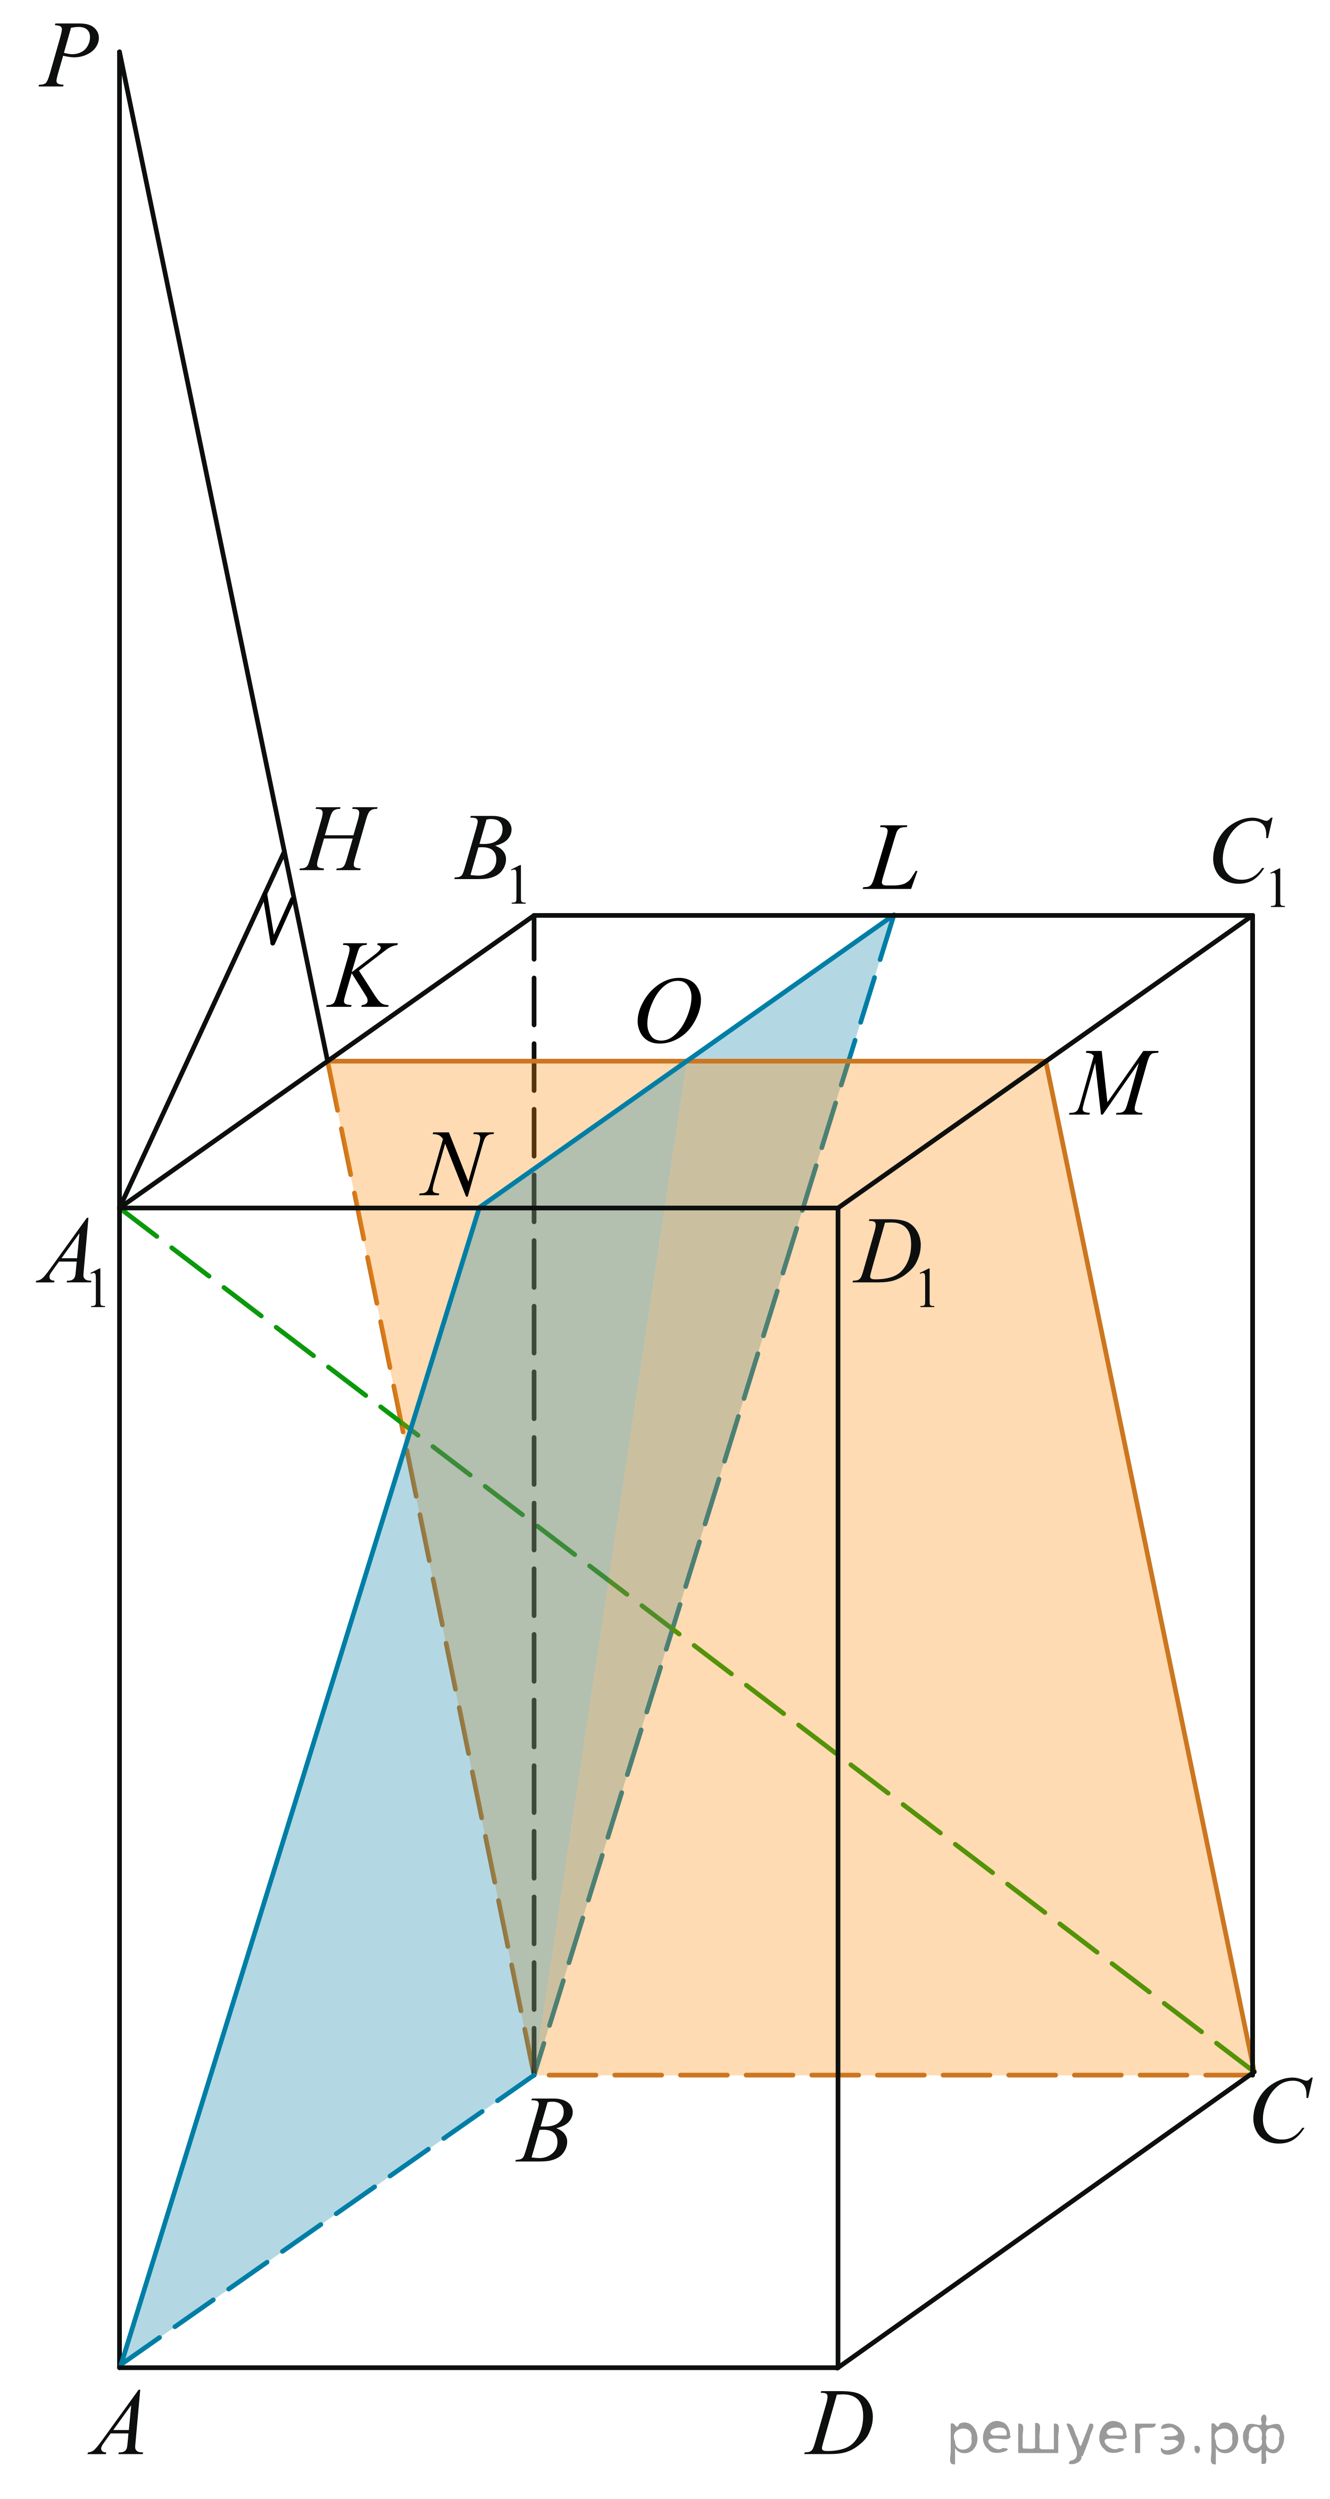 <?xml version="1.0" encoding="utf-8"?>
<!-- Generator: Adobe Illustrator 16.0.0, SVG Export Plug-In . SVG Version: 6.00 Build 0)  -->
<!DOCTYPE svg PUBLIC "-//W3C//DTD SVG 1.1//EN" "http://www.w3.org/Graphics/SVG/1.1/DTD/svg11.dtd">
<svg version="1.1" id="Слой_1" xmlns="http://www.w3.org/2000/svg" xmlns:xlink="http://www.w3.org/1999/xlink" x="0px" y="0px"
	 width="212.678px" height="399.785px" viewBox="5.678 0 212.678 399.785" enable-background="new 5.678 0 212.678 399.785"
	 xml:space="preserve">
<line fill="none" stroke="#CC761F" stroke-width="0.75" stroke-linecap="round" stroke-linejoin="round" stroke-miterlimit="8" stroke-dasharray="7.5,3" x1="91.082" y1="331.945" x2="58.064" y2="169.745"/>
<line fill="none" stroke="#007EA5" stroke-width="0.75" stroke-linecap="round" stroke-linejoin="round" stroke-miterlimit="8" stroke-dasharray="7.5,3" x1="148.634" y1="146.345" x2="91.082" y2="331.945"/>
<line fill="none" stroke="#0A990A" stroke-width="0.75" stroke-linecap="round" stroke-linejoin="round" stroke-miterlimit="8" stroke-dasharray="7.5,3" x1="24.786" y1="193.236" x2="206.241" y2="331.425"/>
<line fill="none" stroke="#0D0F0F" stroke-width="0.75" stroke-linecap="round" stroke-linejoin="round" stroke-miterlimit="8" stroke-dasharray="7.5,3" x1="91.082" y1="331.945" x2="91.082" y2="146.436"/>
<polygon opacity="0.3" fill="#027EA6" enable-background="new    " points="91.054,331.99 115.487,169.77 148.606,146.391 "/>
<polygon opacity="0.3" fill="#FF8800" enable-background="new    " points="115.487,169.77 91.054,331.99 58.036,169.791 "/>
<polygon opacity="0.3" fill="#FF8800" enable-background="new    " points="205.953,331.99 91.054,331.99 115.487,169.77 
	172.879,169.791 "/>
<polygon opacity="0.3" fill="#027EA6" enable-background="new    " points="91.054,331.99 25.017,378.271 82.308,193.19 
	115.487,169.77 "/>
<g>
	<g>
		<g>
			<g>
				<g>
					<g>
						<defs>
							<rect id="SVGID_1_" x="16.737" y="378.744" width="14.966" height="16.594"/>
						</defs>
						<clipPath id="SVGID_2_">
							<use xlink:href="#SVGID_1_"  overflow="visible"/>
						</clipPath>
						<g clip-path="url(#SVGID_2_)">
							<path fill="#0D0F0F" d="M28.107,382.271l-0.753,8.377c-0.039,0.393-0.06,0.65-0.06,0.771c0,0.197,0.036,0.354,0.109,0.455
								c0.093,0.145,0.218,0.25,0.376,0.316c0.158,0.07,0.426,0.105,0.801,0.105l-0.081,0.273h-3.901l0.081-0.273h0.168
								c0.315,0,0.574-0.068,0.774-0.209c0.143-0.094,0.25-0.248,0.329-0.469c0.053-0.15,0.104-0.514,0.152-1.082l0.117-1.277
								h-2.835l-1.009,1.391c-0.229,0.313-0.373,0.535-0.432,0.674c-0.059,0.135-0.088,0.264-0.088,0.381
								c0,0.16,0.064,0.297,0.189,0.408c0.127,0.113,0.337,0.176,0.63,0.188l-0.08,0.273h-2.929l0.079-0.273
								c0.36-0.018,0.68-0.139,0.954-0.367s0.686-0.723,1.23-1.477l5.917-8.184L28.107,382.271L28.107,382.271z M26.658,384.746
								l-2.87,3.975h2.491L26.658,384.746z"/>
						</g>
					</g>
				</g>
			</g>
		</g>
	</g>
</g>
<g>
	<g>
		<g>
			<g>
				<g>
					<g>
						<defs>
							<rect id="SVGID_3_" x="85.501" y="331.941" width="14.964" height="16.596"/>
						</defs>
						<clipPath id="SVGID_4_">
							<use xlink:href="#SVGID_3_"  overflow="visible"/>
						</clipPath>
						<g clip-path="url(#SVGID_4_)">
							<path fill="#0D0F0F" d="M90.642,335.966l0.102-0.275h3.537c0.594,0,1.124,0.096,1.589,0.283
								c0.466,0.188,0.814,0.449,1.046,0.787c0.23,0.338,0.348,0.691,0.348,1.066c0,0.58-0.206,1.104-0.618,1.57
								c-0.411,0.469-1.081,0.814-2.013,1.037c0.601,0.229,1.039,0.529,1.321,0.906c0.283,0.375,0.425,0.789,0.425,1.238
								c0,0.5-0.127,0.979-0.381,1.436c-0.254,0.455-0.578,0.811-0.976,1.063c-0.397,0.254-0.876,0.438-1.438,0.559
								c-0.397,0.084-1.022,0.127-1.87,0.127h-3.631l0.097-0.273c0.38-0.012,0.638-0.049,0.772-0.113
								c0.195-0.082,0.334-0.193,0.416-0.334c0.117-0.188,0.272-0.615,0.468-1.291l1.775-6.1c0.15-0.514,0.227-0.875,0.227-1.084
								c0-0.184-0.065-0.326-0.2-0.434c-0.135-0.105-0.39-0.16-0.764-0.16C90.793,335.974,90.714,335.972,90.642,335.966z
								 M90.685,345.111c0.526,0.07,0.938,0.104,1.234,0.104c0.762,0,1.435-0.232,2.021-0.697c0.587-0.467,0.881-1.1,0.881-1.896
								c0-0.607-0.182-1.082-0.545-1.426c-0.362-0.342-0.949-0.514-1.758-0.514c-0.154,0-0.347,0.008-0.569,0.021L90.685,345.111z
								 M92.125,340.15c0.316,0.01,0.546,0.016,0.688,0.016c1.013,0,1.767-0.225,2.262-0.672c0.494-0.447,0.742-1.01,0.742-1.684
								c0-0.51-0.151-0.908-0.454-1.191c-0.303-0.285-0.785-0.428-1.447-0.428c-0.174,0-0.399,0.029-0.673,0.09L92.125,340.15z"/>
						</g>
					</g>
				</g>
			</g>
		</g>
	</g>
</g>
<g>
	<g>
		<g>
			<g>
				<g>
					<g>
						<defs>
							<rect id="SVGID_5_" x="203.043" y="328.808" width="16.313" height="18.016"/>
						</defs>
						<clipPath id="SVGID_6_">
							<use xlink:href="#SVGID_5_"  overflow="visible"/>
						</clipPath>
						<g clip-path="url(#SVGID_6_)">
							<path fill="#0D0F0F" d="M215.602,332.335l-0.737,3.27h-0.263l-0.028-0.818c-0.021-0.297-0.082-0.563-0.168-0.795
								c-0.088-0.23-0.22-0.436-0.396-0.605c-0.178-0.172-0.396-0.307-0.663-0.402c-0.268-0.094-0.563-0.145-0.892-0.145
								c-0.871,0-1.633,0.242-2.285,0.729c-0.832,0.621-1.482,1.496-1.957,2.629c-0.389,0.934-0.584,1.877-0.584,2.836
								c0,0.979,0.279,1.758,0.842,2.342c0.559,0.58,1.285,0.873,2.182,0.873c0.679,0,1.279-0.15,1.81-0.461
								c0.525-0.309,1.02-0.781,1.472-1.422h0.343c-0.534,0.869-1.129,1.508-1.78,1.918c-0.653,0.408-1.434,0.613-2.345,0.613
								c-0.808,0-1.522-0.174-2.146-0.52s-1.098-0.83-1.424-1.455s-0.487-1.299-0.487-2.02c0-1.102,0.288-2.172,0.868-3.215
								c0.578-1.043,1.373-1.859,2.384-2.457c1.01-0.596,2.026-0.895,3.056-0.895c0.48,0,1.021,0.117,1.621,0.352
								c0.263,0.1,0.452,0.146,0.566,0.146c0.117,0,0.221-0.021,0.31-0.072c0.089-0.053,0.231-0.191,0.438-0.426H215.602
								L215.602,332.335L215.602,332.335z"/>
						</g>
					</g>
				</g>
			</g>
		</g>
	</g>
</g>
<g>
	<g>
		<g>
			<g>
				<g>
					<g>
						<defs>
							<rect id="SVGID_7_" x="131.793" y="378.742" width="16.312" height="16.596"/>
						</defs>
						<clipPath id="SVGID_8_">
							<use xlink:href="#SVGID_7_"  overflow="visible"/>
						</clipPath>
						<g clip-path="url(#SVGID_8_)">
							<path fill="#0D0F0F" d="M136.909,382.767l0.086-0.273h3.162c1.338,0,2.329,0.154,2.975,0.467
								c0.646,0.313,1.16,0.805,1.548,1.475c0.384,0.672,0.573,1.393,0.573,2.16c0,0.656-0.108,1.297-0.332,1.918
								c-0.221,0.623-0.473,1.121-0.752,1.496c-0.277,0.371-0.709,0.783-1.287,1.232c-0.578,0.451-1.209,0.783-1.885,0.998
								c-0.676,0.217-1.521,0.322-2.533,0.322h-4.188l0.098-0.273c0.383-0.01,0.644-0.043,0.771-0.104
								c0.192-0.084,0.338-0.199,0.434-0.344c0.14-0.207,0.299-0.625,0.474-1.256l1.752-6.092c0.137-0.479,0.202-0.854,0.202-1.129
								c0-0.191-0.063-0.342-0.188-0.445s-0.373-0.154-0.743-0.154h-0.16v0.002H136.909z M139.5,383.048l-2.146,7.537
								c-0.161,0.563-0.242,0.914-0.242,1.049c0,0.08,0.025,0.154,0.075,0.229c0.054,0.074,0.122,0.125,0.21,0.148
								c0.125,0.045,0.331,0.066,0.613,0.066c0.764,0,1.473-0.082,2.129-0.24c0.653-0.16,1.188-0.4,1.608-0.719
								c0.595-0.459,1.065-1.094,1.422-1.898c0.355-0.809,0.533-1.729,0.533-2.756c0-1.164-0.271-2.029-0.817-2.598
								c-0.546-0.564-1.343-0.852-2.386-0.852C140.243,383.017,139.909,383.031,139.5,383.048z"/>
						</g>
					</g>
				</g>
			</g>
		</g>
	</g>
</g>
<g>
	<g>
		<g>
			<g>
				<g>
					<g>
						<defs>
							<rect id="SVGID_9_" x="196.631" y="125.882" width="17.658" height="22.198"/>
						</defs>
						<clipPath id="SVGID_10_">
							<use xlink:href="#SVGID_9_"  overflow="visible"/>
						</clipPath>
						<g clip-path="url(#SVGID_10_)">
							<path fill="#0D0F0F" d="M208.812,139.627l1.442-0.719h0.145v5.115c0,0.339,0.015,0.551,0.041,0.634
								c0.025,0.084,0.086,0.147,0.172,0.192c0.089,0.044,0.267,0.067,0.535,0.075v0.166h-2.229v-0.166
								c0.278-0.008,0.459-0.031,0.541-0.073c0.082-0.043,0.142-0.104,0.172-0.174c0.031-0.073,0.051-0.291,0.051-0.654v-3.271
								c0-0.438-0.018-0.724-0.044-0.849c-0.021-0.096-0.062-0.166-0.112-0.211c-0.055-0.045-0.119-0.066-0.192-0.066
								c-0.108,0-0.262,0.046-0.453,0.141L208.812,139.627z"/>
						</g>
					</g>
				</g>
			</g>
		</g>
	</g>
	<g>
		<g>
			<g>
				<g>
					<g>
						<defs>
							<rect id="SVGID_11_" x="196.631" y="125.882" width="17.658" height="22.198"/>
						</defs>
						<clipPath id="SVGID_12_">
							<use xlink:href="#SVGID_11_"  overflow="visible"/>
						</clipPath>
						<g clip-path="url(#SVGID_12_)">
							<path fill="#0D0F0F" d="M209.174,130.804l-0.735,3.271h-0.265l-0.027-0.818c-0.022-0.3-0.081-0.563-0.167-0.799
								c-0.087-0.231-0.219-0.437-0.396-0.605c-0.176-0.171-0.396-0.308-0.664-0.402c-0.269-0.097-0.563-0.146-0.892-0.146
								c-0.868,0-1.631,0.241-2.28,0.729c-0.834,0.623-1.483,1.499-1.957,2.632c-0.391,0.937-0.584,1.881-0.584,2.839
								c0,0.979,0.28,1.763,0.84,2.346c0.56,0.584,1.287,0.876,2.182,0.876c0.676,0,1.275-0.153,1.806-0.462
								c0.527-0.311,1.021-0.783,1.471-1.424h0.346c-0.536,0.867-1.129,1.51-1.781,1.919c-0.649,0.407-1.432,0.613-2.342,0.613
								c-0.809,0-1.521-0.173-2.146-0.518c-0.623-0.345-1.098-0.832-1.422-1.458c-0.326-0.625-0.49-1.298-0.49-2.021
								c0-1.104,0.289-2.178,0.869-3.221c0.578-1.043,1.373-1.862,2.381-2.459c1.013-0.598,2.026-0.896,3.057-0.896
								c0.479,0,1.021,0.115,1.615,0.351c0.267,0.1,0.453,0.149,0.57,0.149c0.115,0,0.219-0.023,0.31-0.074
								c0.088-0.05,0.231-0.192,0.437-0.426h0.271v0.004H209.174z"/>
						</g>
					</g>
				</g>
			</g>
		</g>
	</g>
</g>
<g>
	<g>
		<g>
			<g>
				<g>
					<g>
						<defs>
							<rect id="SVGID_13_" x="75.738" y="125.362" width="17.656" height="22.2"/>
						</defs>
						<clipPath id="SVGID_14_">
							<use xlink:href="#SVGID_13_"  overflow="visible"/>
						</clipPath>
						<g clip-path="url(#SVGID_14_)">
							<path fill="#0D0F0F" d="M87.394,139.097l1.442-0.721h0.145v5.115c0,0.339,0.014,0.551,0.041,0.634
								c0.026,0.084,0.086,0.146,0.172,0.191c0.088,0.045,0.266,0.07,0.535,0.076v0.165h-2.23v-0.165
								c0.279-0.006,0.46-0.031,0.542-0.073c0.081-0.043,0.14-0.102,0.171-0.174c0.031-0.072,0.049-0.291,0.049-0.654v-3.271
								c0-0.44-0.015-0.726-0.044-0.851c-0.021-0.096-0.059-0.166-0.111-0.211c-0.056-0.045-0.119-0.064-0.194-0.064
								c-0.108,0-0.26,0.046-0.452,0.139L87.394,139.097z"/>
						</g>
					</g>
				</g>
			</g>
		</g>
	</g>
	<g>
		<g>
			<g>
				<g>
					<g>
						<defs>
							<rect id="SVGID_15_" x="75.738" y="125.362" width="17.656" height="22.2"/>
						</defs>
						<clipPath id="SVGID_16_">
							<use xlink:href="#SVGID_15_"  overflow="visible"/>
						</clipPath>
						<g clip-path="url(#SVGID_16_)">
							<path fill="#0D0F0F" d="M80.869,130.795l0.104-0.276h3.53c0.595,0,1.123,0.095,1.587,0.283
								c0.465,0.188,0.813,0.451,1.042,0.79c0.231,0.338,0.349,0.693,0.349,1.071c0,0.581-0.206,1.105-0.616,1.576
								c-0.411,0.471-1.081,0.816-2.01,1.04c0.598,0.23,1.038,0.532,1.318,0.91c0.281,0.379,0.424,0.792,0.424,1.245
								c0,0.502-0.125,0.979-0.379,1.438c-0.254,0.457-0.577,0.813-0.975,1.066c-0.396,0.253-0.875,0.438-1.435,0.56
								c-0.398,0.084-1.021,0.126-1.867,0.126h-3.626l0.095-0.273c0.38-0.011,0.638-0.048,0.774-0.112
								c0.193-0.085,0.332-0.196,0.415-0.336c0.118-0.188,0.271-0.621,0.467-1.297l1.771-6.118c0.15-0.517,0.228-0.88,0.228-1.088
								c0-0.185-0.068-0.329-0.202-0.438c-0.132-0.105-0.388-0.159-0.761-0.159C81.021,130.802,80.943,130.8,80.869,130.795z
								 M80.913,139.969c0.526,0.068,0.937,0.104,1.232,0.104c0.759,0,1.431-0.232,2.017-0.7c0.588-0.468,0.881-1.101,0.881-1.898
								c0-0.61-0.181-1.088-0.545-1.433c-0.361-0.343-0.945-0.515-1.753-0.515c-0.156,0-0.346,0.008-0.568,0.023L80.913,139.969z
								 M82.351,134.991c0.313,0.01,0.545,0.017,0.687,0.017c1.011,0,1.766-0.227,2.257-0.676c0.494-0.447,0.743-1.012,0.743-1.688
								c0-0.512-0.152-0.91-0.454-1.195c-0.302-0.286-0.784-0.43-1.443-0.43c-0.176,0-0.399,0.03-0.672,0.09L82.351,134.991z"/>
						</g>
					</g>
				</g>
			</g>
		</g>
	</g>
</g>
<g>
	<g>
		<g>
			<g>
				<g>
					<g>
						<defs>
							<rect id="SVGID_17_" x="139.528" y="189.879" width="18.929" height="22.201"/>
						</defs>
						<clipPath id="SVGID_18_">
							<use xlink:href="#SVGID_17_"  overflow="visible"/>
						</clipPath>
						<g clip-path="url(#SVGID_18_)">
							<path fill="#0D0F0F" d="M152.754,203.628l1.438-0.719h0.144v5.115c0,0.34,0.018,0.551,0.041,0.633
								c0.028,0.086,0.086,0.146,0.172,0.189c0.09,0.047,0.267,0.07,0.531,0.076v0.166h-2.221v-0.166
								c0.278-0.006,0.458-0.029,0.54-0.072c0.081-0.043,0.14-0.102,0.17-0.174c0.031-0.072,0.048-0.291,0.048-0.652v-3.271
								c0-0.438-0.016-0.723-0.043-0.848c-0.021-0.098-0.059-0.166-0.111-0.211c-0.055-0.045-0.116-0.066-0.191-0.066
								c-0.106,0-0.258,0.047-0.449,0.139L152.754,203.628z"/>
						</g>
					</g>
				</g>
			</g>
		</g>
	</g>
	<g>
		<g>
			<g>
				<g>
					<g>
						<defs>
							<rect id="SVGID_19_" x="139.528" y="189.879" width="18.929" height="22.201"/>
						</defs>
						<clipPath id="SVGID_20_">
							<use xlink:href="#SVGID_19_"  overflow="visible"/>
						</clipPath>
						<g clip-path="url(#SVGID_20_)">
							<path fill="#0D0F0F" d="M144.615,195.303l0.088-0.274h3.146c1.33,0,2.314,0.155,2.959,0.47
								c0.644,0.313,1.15,0.806,1.533,1.479c0.385,0.674,0.574,1.396,0.574,2.164c0,0.66-0.108,1.305-0.33,1.928
								c-0.221,0.623-0.471,1.123-0.748,1.498c-0.275,0.375-0.705,0.789-1.278,1.238c-0.576,0.453-1.202,0.787-1.875,1.004
								s-1.515,0.324-2.521,0.324h-4.168l0.096-0.273c0.384-0.014,0.641-0.045,0.771-0.105c0.192-0.082,0.337-0.197,0.432-0.342
								c0.141-0.209,0.297-0.629,0.472-1.26l1.741-6.111c0.139-0.48,0.205-0.859,0.205-1.133c0-0.193-0.063-0.343-0.188-0.447
								c-0.126-0.104-0.373-0.156-0.743-0.156L144.615,195.303L144.615,195.303z M147.194,195.586l-2.137,7.564
								c-0.159,0.564-0.239,0.916-0.239,1.053c0,0.078,0.026,0.156,0.076,0.229c0.051,0.074,0.119,0.123,0.207,0.148
								c0.125,0.045,0.329,0.066,0.608,0.066c0.761,0,1.467-0.08,2.117-0.24c0.648-0.162,1.187-0.402,1.603-0.721
								c0.592-0.465,1.063-1.1,1.416-1.907c0.354-0.813,0.528-1.73,0.528-2.766c0-1.169-0.271-2.035-0.813-2.604
								c-0.543-0.568-1.335-0.854-2.375-0.854C147.931,195.556,147.6,195.568,147.194,195.586z"/>
						</g>
					</g>
				</g>
			</g>
		</g>
	</g>
</g>
<g>
	<g>
		<g>
			<g>
				<g>
					<g>
						<defs>
							<rect id="SVGID_21_" x="8.48" y="189.881" width="17.66" height="22.196"/>
						</defs>
						<clipPath id="SVGID_22_">
							<use xlink:href="#SVGID_21_"  overflow="visible"/>
						</clipPath>
						<g clip-path="url(#SVGID_22_)">
							<path fill="#0D0F0F" d="M20.141,203.625l1.442-0.717h0.145v5.113c0,0.34,0.014,0.553,0.041,0.635
								c0.026,0.084,0.086,0.146,0.172,0.191c0.088,0.045,0.266,0.068,0.535,0.076v0.166h-2.23v-0.166
								c0.279-0.008,0.46-0.031,0.542-0.074c0.081-0.043,0.14-0.104,0.171-0.174c0.03-0.072,0.048-0.291,0.048-0.654v-3.27
								c0-0.439-0.014-0.725-0.043-0.852c-0.021-0.094-0.059-0.164-0.111-0.209c-0.057-0.045-0.119-0.066-0.194-0.066
								c-0.109,0-0.26,0.049-0.452,0.141L20.141,203.625z"/>
						</g>
					</g>
				</g>
			</g>
		</g>
	</g>
	<g>
		<g>
			<g>
				<g>
					<g>
						<defs>
							<rect id="SVGID_23_" x="8.48" y="189.881" width="17.66" height="22.196"/>
						</defs>
						<clipPath id="SVGID_24_">
							<use xlink:href="#SVGID_23_"  overflow="visible"/>
						</clipPath>
						<g clip-path="url(#SVGID_24_)">
							<path fill="#0D0F0F" d="M19.825,194.803l-0.75,8.405c-0.038,0.395-0.06,0.65-0.06,0.773c0,0.199,0.037,0.352,0.11,0.455
								c0.093,0.145,0.215,0.25,0.373,0.32c0.16,0.068,0.425,0.104,0.8,0.104l-0.08,0.277h-3.896l0.081-0.275h0.167
								c0.317,0,0.574-0.068,0.774-0.209c0.14-0.096,0.251-0.252,0.326-0.471c0.056-0.152,0.106-0.518,0.154-1.088l0.115-1.281
								h-2.829l-1.007,1.395c-0.229,0.313-0.372,0.537-0.432,0.676c-0.058,0.137-0.087,0.264-0.087,0.383
								c0,0.158,0.063,0.297,0.189,0.41c0.127,0.113,0.336,0.176,0.628,0.188l-0.081,0.273h-2.927l0.081-0.273
								c0.359-0.016,0.677-0.139,0.952-0.369c0.273-0.23,0.685-0.727,1.229-1.48l5.91-8.212H19.825L19.825,194.803L19.825,194.803z
								 M18.381,197.284l-2.866,3.987h2.486L18.381,197.284z"/>
						</g>
					</g>
				</g>
			</g>
		</g>
	</g>
</g>
<g>
	<g>
		<g>
			<g>
				<g>
					<g>
						<defs>
							<rect id="SVGID_25_" x="9.254" width="14.964" height="16.594"/>
						</defs>
						<clipPath id="SVGID_26_">
							<use xlink:href="#SVGID_25_"  overflow="visible"/>
						</clipPath>
						<g clip-path="url(#SVGID_26_)">
							<path fill="#0D0F0F" d="M14.534,3.757h3.901c1.021,0,1.788,0.224,2.293,0.672c0.507,0.447,0.761,0.993,0.761,1.64
								c0,0.511-0.16,1.006-0.482,1.483c-0.319,0.479-0.797,0.871-1.432,1.17c-0.635,0.3-1.317,0.449-2.053,0.449
								c-0.458,0-1.039-0.084-1.748-0.252l-0.789,2.749c-0.187,0.652-0.277,1.084-0.277,1.292c0,0.159,0.066,0.289,0.197,0.394
								c0.133,0.104,0.446,0.174,0.942,0.201l-0.073,0.275h-3.938l0.08-0.275c0.517,0,0.875-0.091,1.078-0.271
								c0.201-0.182,0.42-0.682,0.654-1.497l1.637-5.733c0.193-0.688,0.291-1.147,0.291-1.382c0-0.174-0.068-0.317-0.207-0.432
								c-0.14-0.113-0.445-0.184-0.918-0.208L14.534,3.757z M15.9,8.451c0.551,0.144,0.992,0.216,1.329,0.216
								c0.528,0,1.015-0.111,1.45-0.334c0.438-0.224,0.776-0.557,1.022-1.003s0.369-0.909,0.369-1.392
								c0-0.5-0.151-0.896-0.455-1.188c-0.303-0.293-0.76-0.438-1.373-0.438c-0.33,0-0.732,0.043-1.205,0.126L15.9,8.451z"/>
						</g>
					</g>
				</g>
			</g>
		</g>
	</g>
</g>
<g>
	<g>
		<g>
			<g>
				<g>
					<g>
						<defs>
							<rect id="SVGID_27_" x="51.014" y="125.362" width="19.004" height="16.596"/>
						</defs>
						<clipPath id="SVGID_28_">
							<use xlink:href="#SVGID_27_"  overflow="visible"/>
						</clipPath>
						<g clip-path="url(#SVGID_28_)">
							<path fill="#0D0F0F" d="M57.626,133.614h4.563l0.724-2.486c0.136-0.486,0.202-0.861,0.202-1.132
								c0-0.129-0.027-0.237-0.09-0.328c-0.063-0.093-0.154-0.16-0.278-0.205c-0.127-0.045-0.374-0.066-0.744-0.066l0.071-0.274
								h3.98l-0.087,0.274c-0.337-0.005-0.587,0.03-0.752,0.104c-0.231,0.104-0.405,0.236-0.518,0.399
								c-0.161,0.233-0.322,0.644-0.489,1.229l-1.741,6.083c-0.146,0.505-0.22,0.865-0.22,1.085c0,0.188,0.065,0.33,0.192,0.427
								c0.129,0.097,0.437,0.162,0.924,0.197l-0.08,0.272h-3.848l0.103-0.272c0.38-0.013,0.633-0.045,0.758-0.104
								c0.194-0.089,0.335-0.202,0.424-0.342c0.127-0.193,0.28-0.614,0.469-1.263l0.889-3.082h-4.586l-0.896,3.082
								c-0.144,0.493-0.214,0.854-0.214,1.085c0,0.188,0.064,0.33,0.189,0.427c0.127,0.097,0.433,0.162,0.918,0.197l-0.059,0.272
								h-3.879l0.096-0.272c0.385-0.013,0.641-0.045,0.766-0.104c0.195-0.089,0.339-0.202,0.433-0.342
								c0.125-0.203,0.278-0.623,0.465-1.263l1.75-6.083c0.144-0.496,0.211-0.872,0.211-1.132c0-0.129-0.029-0.237-0.091-0.328
								c-0.063-0.093-0.155-0.16-0.284-0.205c-0.127-0.045-0.381-0.066-0.754-0.066l0.088-0.273h3.899l-0.079,0.273
								c-0.324-0.005-0.564,0.03-0.724,0.104c-0.229,0.1-0.396,0.229-0.502,0.394c-0.146,0.217-0.307,0.629-0.48,1.232
								L57.626,133.614z"/>
						</g>
					</g>
				</g>
			</g>
		</g>
	</g>
</g>
<line fill="none" stroke="#CC761F" stroke-width="0.75" stroke-linecap="round" stroke-linejoin="round" stroke-miterlimit="8" stroke-dasharray="7.5,3" x1="205.981" y1="331.945" x2="91.082" y2="331.945"/>
<line fill="none" stroke="#007EA5" stroke-width="0.75" stroke-linecap="round" stroke-linejoin="round" stroke-miterlimit="8" stroke-dasharray="7.5,3" x1="25.045" y1="378.226" x2="91.082" y2="331.945"/>
<line fill="none" stroke="#0D0F0F" stroke-width="0.75" stroke-linecap="round" stroke-linejoin="round" stroke-miterlimit="8" x1="24.786" y1="378.746" x2="24.786" y2="8.297"/>
<line fill="none" stroke="#CC761F" stroke-width="0.75" stroke-linecap="round" stroke-linejoin="round" stroke-miterlimit="8" x1="58.064" y1="169.745" x2="172.907" y2="169.745"/>
<line fill="none" stroke="#0D0F0F" stroke-width="0.75" stroke-linecap="round" stroke-linejoin="round" stroke-miterlimit="8" x1="24.786" y1="8.297" x2="58.064" y2="169.745"/>
<line fill="none" stroke="#CC761F" stroke-width="0.75" stroke-linecap="round" stroke-linejoin="round" stroke-miterlimit="8" x1="172.907" y1="169.745" x2="206.241" y2="331.425"/>
<g>
	<g>
		<g>
			<defs>
				<rect id="SVGID_29_" x="140.812" y="127.933" width="14.586" height="16.561"/>
			</defs>
			<clipPath id="SVGID_30_">
				<use xlink:href="#SVGID_29_"  overflow="visible"/>
			</clipPath>
		</g>
	</g>
	<g>
		<g>
			<defs>
				<rect id="SVGID_31_" x="141.032" y="128.223" width="14.365" height="16.768"/>
			</defs>
			<clipPath id="SVGID_32_">
				<use xlink:href="#SVGID_31_"  overflow="visible"/>
			</clipPath>
			<g clip-path="url(#SVGID_32_)">
				<path d="M151.373,142.199h-7.754l0.107-0.277c0.412-0.01,0.688-0.043,0.826-0.098c0.216-0.09,0.375-0.208,0.479-0.353
					c0.158-0.23,0.328-0.646,0.509-1.246l1.845-6.191c0.153-0.51,0.23-0.886,0.23-1.126c0-0.189-0.07-0.337-0.212-0.442
					c-0.142-0.105-0.407-0.157-0.799-0.157c-0.087,0-0.157-0.003-0.208-0.008l0.092-0.277h4.268l-0.063,0.277
					c-0.479,0-0.817,0.045-1.018,0.135c-0.201,0.09-0.368,0.238-0.503,0.443c-0.092,0.135-0.243,0.555-0.454,1.261l-1.813,6.086
					c-0.14,0.461-0.209,0.78-0.209,0.961c0,0.12,0.069,0.235,0.209,0.345c0.087,0.075,0.285,0.113,0.594,0.113h1.012
					c0.734,0,1.318-0.091,1.751-0.271c0.318-0.135,0.611-0.338,0.88-0.608c0.144-0.149,0.397-0.522,0.764-1.118l0.2-0.337h0.286
					L151.373,142.199z"/>
			</g>
		</g>
	</g>
</g>
<g>
	<g>
		<g>
			<defs>
				<rect id="SVGID_33_" x="69.782" y="177.435" width="17.57" height="17.555"/>
			</defs>
			<clipPath id="SVGID_34_">
				<use xlink:href="#SVGID_33_"  overflow="visible"/>
			</clipPath>
		</g>
	</g>
	<g>
		<g>
			<defs>
				<rect id="SVGID_35_" x="69.865" y="177.381" width="17.956" height="17.94"/>
			</defs>
			<clipPath id="SVGID_36_">
				<use xlink:href="#SVGID_35_"  overflow="visible"/>
			</clipPath>
			<g clip-path="url(#SVGID_36_)">
				<path d="M77.463,181.139l3.108,7.879l1.684-5.885c0.14-0.484,0.208-0.86,0.208-1.126c0-0.183-0.063-0.326-0.192-0.43
					s-0.369-0.156-0.72-0.156c-0.061,0-0.121-0.002-0.187-0.007l0.082-0.274h3.235l-0.089,0.274
					c-0.337-0.005-0.587,0.029-0.75,0.104c-0.232,0.104-0.406,0.237-0.521,0.4c-0.158,0.232-0.319,0.637-0.482,1.215l-2.366,8.287
					h-0.268l-3.346-8.479l-1.788,6.263c-0.133,0.474-0.2,0.837-0.2,1.089c0,0.188,0.062,0.33,0.183,0.426
					c0.122,0.096,0.409,0.162,0.864,0.196l-0.073,0.274h-3.161l0.104-0.274c0.396-0.01,0.66-0.044,0.793-0.104
					c0.203-0.089,0.354-0.205,0.453-0.349c0.145-0.217,0.304-0.637,0.482-1.26l1.996-6.99c-0.193-0.296-0.399-0.5-0.62-0.611
					s-0.563-0.174-1.027-0.189l0.082-0.274L77.463,181.139L77.463,181.139z"/>
			</g>
		</g>
	</g>
</g>
<g>
	<g>
		<g>
			<defs>
				<rect id="SVGID_37_" x="173.907" y="164.79" width="20.719" height="16.561"/>
			</defs>
			<clipPath id="SVGID_38_">
				<use xlink:href="#SVGID_37_"  overflow="visible"/>
			</clipPath>
		</g>
	</g>
	<g>
		<g>
			<defs>
				<rect id="SVGID_39_" x="174.405" y="164.321" width="20.374" height="16.767"/>
			</defs>
			<clipPath id="SVGID_40_">
				<use xlink:href="#SVGID_39_"  overflow="visible"/>
			</clipPath>
			<g clip-path="url(#SVGID_40_)">
				<path d="M181.849,168.119l0.912,8.194l5.74-8.194h2.415v0.277c-0.524,0.035-0.834,0.07-0.927,0.104
					c-0.161,0.065-0.308,0.195-0.441,0.391c-0.133,0.196-0.277,0.57-0.435,1.126l-1.83,6.454c-0.106,0.375-0.161,0.67-0.161,0.886
					c0,0.194,0.065,0.343,0.196,0.442c0.186,0.146,0.477,0.218,0.876,0.218h0.175l-0.064,0.277h-4.165l0.071-0.277h0.197
					c0.369,0,0.652-0.055,0.846-0.165c0.151-0.08,0.286-0.231,0.405-0.454c0.119-0.223,0.286-0.717,0.5-1.482l1.634-5.898
					l-5.771,8.277h-0.292l-0.926-8.277l-1.767,6.296c-0.149,0.536-0.227,0.896-0.227,1.081c0,0.186,0.065,0.326,0.197,0.424
					c0.131,0.098,0.448,0.164,0.954,0.199l-0.079,0.277h-3.262l0.08-0.277h0.197c0.48,0,0.829-0.125,1.043-0.375
					c0.155-0.181,0.319-0.57,0.489-1.171l2.151-7.588c-0.161-0.17-0.313-0.285-0.46-0.345c-0.146-0.061-0.416-0.107-0.81-0.143
					l0.072-0.277H181.849z"/>
			</g>
		</g>
	</g>
</g>
<g>
	<g>
		<g>
			<defs>
				<rect id="SVGID_41_" x="55.516" y="147.55" width="17.568" height="16.561"/>
			</defs>
			<clipPath id="SVGID_42_">
				<use xlink:href="#SVGID_41_"  overflow="visible"/>
			</clipPath>
		</g>
	</g>
	<g>
		<g>
			<defs>
				<rect id="SVGID_43_" x="55.252" y="147.081" width="17.956" height="16.767"/>
			</defs>
			<clipPath id="SVGID_44_">
				<use xlink:href="#SVGID_43_"  overflow="visible"/>
			</clipPath>
			<g clip-path="url(#SVGID_44_)">
				<path d="M63.081,155.269l2.493,3.896c0.445,0.69,0.813,1.132,1.105,1.324c0.292,0.192,0.675,0.289,1.149,0.289l-0.082,0.277
					h-4.288l0.067-0.277c0.341-0.035,0.582-0.117,0.723-0.248c0.142-0.13,0.211-0.277,0.211-0.442c0-0.15-0.024-0.295-0.073-0.436
					c-0.04-0.1-0.184-0.345-0.431-0.735l-2.04-3.234l-0.986,3.369c-0.164,0.541-0.245,0.903-0.245,1.089
					c0,0.189,0.068,0.335,0.208,0.435c0.138,0.101,0.479,0.168,1.023,0.203l-0.119,0.277h-3.977l0.097-0.277
					c0.387-0.01,0.646-0.045,0.779-0.104c0.198-0.09,0.344-0.205,0.438-0.345c0.128-0.205,0.286-0.631,0.475-1.276l1.772-6.146
					c0.134-0.47,0.2-0.848,0.2-1.133c0-0.2-0.063-0.353-0.188-0.458c-0.126-0.104-0.372-0.157-0.738-0.157h-0.148l0.09-0.277h3.775
					l-0.074,0.277c-0.312-0.005-0.544,0.03-0.696,0.104c-0.213,0.105-0.369,0.24-0.469,0.405c-0.099,0.166-0.244,0.578-0.438,1.238
					l-0.779,2.612l3.576-2.725c0.476-0.36,0.787-0.646,0.936-0.855c0.089-0.13,0.133-0.247,0.133-0.353
					c0-0.09-0.046-0.178-0.138-0.263c-0.092-0.085-0.23-0.14-0.419-0.165l0.074-0.277h3.22l-0.066,0.277
					c-0.352,0.06-0.647,0.139-0.887,0.236c-0.24,0.097-0.486,0.231-0.738,0.401c-0.074,0.05-0.556,0.42-1.446,1.11L63.081,155.269z"
					/>
			</g>
		</g>
	</g>
</g>
<g>
	<g>
		<g>
			<defs>
				<rect id="SVGID_45_" x="104.133" y="152.951" width="16.577" height="17.554"/>
			</defs>
			<clipPath id="SVGID_46_">
				<use xlink:href="#SVGID_45_"  overflow="visible"/>
			</clipPath>
		</g>
	</g>
	<g>
		<g>
			<defs>
				<rect id="SVGID_47_" x="104.631" y="152.896" width="16.782" height="17.94"/>
			</defs>
			<clipPath id="SVGID_48_">
				<use xlink:href="#SVGID_47_"  overflow="visible"/>
			</clipPath>
			<g clip-path="url(#SVGID_48_)">
				<path d="M114.303,156.424c0.677,0,1.273,0.145,1.796,0.434c0.521,0.289,0.929,0.717,1.224,1.283
					c0.296,0.565,0.443,1.152,0.443,1.76c0,1.077-0.316,2.208-0.95,3.391s-1.461,2.086-2.482,2.709
					c-1.021,0.623-2.078,0.934-3.17,0.934c-0.786,0-1.442-0.172-1.972-0.515c-0.528-0.344-0.919-0.797-1.172-1.36
					s-0.379-1.109-0.379-1.638c0-0.938,0.229-1.866,0.688-2.783c0.458-0.917,1.004-1.683,1.642-2.298
					c0.636-0.615,1.313-1.088,2.035-1.419C112.726,156.59,113.491,156.424,114.303,156.424z M114.047,156.899
					c-0.501,0-0.989,0.122-1.469,0.367c-0.479,0.245-0.953,0.645-1.424,1.201c-0.471,0.556-0.894,1.284-1.27,2.183
					c-0.461,1.107-0.69,2.152-0.69,3.135c0,0.702,0.183,1.323,0.548,1.864s0.927,0.812,1.683,0.812c0.456,0,0.902-0.111,1.342-0.333
					c0.438-0.222,0.896-0.603,1.371-1.142c0.596-0.677,1.097-1.541,1.502-2.59c0.405-1.05,0.608-2.03,0.608-2.939
					c0-0.672-0.184-1.266-0.549-1.783C115.334,157.157,114.783,156.899,114.047,156.899z"/>
			</g>
		</g>
	</g>
</g>
<line fill="none" stroke="#0D0F0F" stroke-width="0.75" stroke-linecap="round" stroke-linejoin="round" stroke-miterlimit="8" x1="24.786" y1="193.236" x2="51.153" y2="136.214"/>
<line fill="none" stroke="#000000" stroke-width="0.75" stroke-linecap="round" stroke-linejoin="round" stroke-miterlimit="10" x1="49.287" y1="150.691" x2="48.043" y2="143.103"/>
<line fill="none" stroke="#000000" stroke-width="0.75" stroke-linecap="round" stroke-linejoin="round" stroke-miterlimit="10" x1="49.287" y1="150.875" x2="52.433" y2="143.859"/>
<line fill="none" stroke="#007EA5" stroke-width="0.75" stroke-linecap="round" stroke-linejoin="round" stroke-miterlimit="8" x1="82.336" y1="193.145" x2="25.045" y2="378.226"/>
<line fill="none" stroke="#007EA5" stroke-width="0.75" stroke-linecap="round" stroke-linejoin="round" stroke-miterlimit="8" x1="82.336" y1="193.145" x2="148.634" y2="146.345"/>
<line fill="none" stroke="#0D0F0F" stroke-width="0.75" stroke-linecap="round" stroke-linejoin="round" stroke-miterlimit="8" x1="139.683" y1="193.236" x2="205.981" y2="146.436"/>
<line fill="none" stroke="#0D0F0F" stroke-width="0.75" stroke-linecap="round" stroke-linejoin="round" stroke-miterlimit="8" x1="24.786" y1="193.236" x2="139.683" y2="193.236"/>
<line fill="none" stroke="#0D0F0F" stroke-width="0.75" stroke-linecap="round" stroke-linejoin="round" stroke-miterlimit="8" x1="139.683" y1="193.236" x2="139.683" y2="378.746"/>
<line fill="none" stroke="#0D0F0F" stroke-width="0.75" stroke-linecap="round" stroke-linejoin="round" stroke-miterlimit="8" x1="139.683" y1="378.746" x2="24.786" y2="378.746"/>
<line fill="none" stroke="#0D0F0F" stroke-width="0.75" stroke-linecap="round" stroke-linejoin="round" stroke-miterlimit="8" x1="91.082" y1="146.436" x2="205.981" y2="146.436"/>
<line fill="none" stroke="#0D0F0F" stroke-width="0.75" stroke-linecap="round" stroke-linejoin="round" stroke-miterlimit="8" x1="205.981" y1="146.436" x2="205.981" y2="331.945"/>
<line fill="none" stroke="#0D0F0F" stroke-width="0.75" stroke-linecap="round" stroke-linejoin="round" stroke-miterlimit="8" x1="24.786" y1="193.236" x2="91.082" y2="146.436"/>
<line fill="none" stroke="#0D0F0F" stroke-width="0.75" stroke-linecap="round" stroke-linejoin="round" stroke-miterlimit="8" x1="139.573" y1="378.822" x2="206.241" y2="331.425"/>
<g style="stroke:none;fill:#000;fill-opacity:0.4" > <path d="m 158.4,391.7 c 0,0.8 0,1.6 0,2.5 -1.3,0.2 -0.6,-1.5 -0.7,-2.3 0,-1.4 0,-2.8 0,-4.2 0.8,-0.4 0.8,1.3 1.4,0.0 2.2,-1.0 3.7,2.2 2.4,3.9 -0.6,1.0 -2.4,1.2 -3.1,0.0 z m 2.6,-1.6 c 0.5,-2.5 -3.7,-1.9 -2.6,0.4 0.0,2.1 3.1,1.6 2.6,-0.4 z" /> <path d="m 167.3,389.8 c -0.4,0.8 -1.9,0.1 -2.8,0.3 -2.0,-0.1 0.3,2.4 1.5,1.5 2.5,0.0 -1.4,1.6 -2.3,0.2 -1.9,-1.5 -0.3,-5.3 2.1,-4.4 0.9,0.2 1.4,1.2 1.4,2.2 z m -0.7,-0.2 c 0.6,-2.3 -4.0,-1.0 -2.1,0.0 0.7,0 1.4,-0.0 2.1,-0.0 z" /> <path d="m 172.2,391.8 c 0.6,0 1.3,0 2.0,0 0,-1.3 0,-2.7 0,-4.1 1.3,-0.2 0.6,1.5 0.7,2.3 0,0.8 0,1.6 0,2.4 -2.1,0 -4.2,0 -6.4,0 0,-1.5 0,-3.1 0,-4.7 1.3,-0.2 0.6,1.5 0.7,2.3 0.1,0.5 -0.2,1.6 0.2,1.7 0.5,-0.1 1.6,0.2 1.8,-0.2 0,-1.3 0,-2.6 0,-3.9 1.3,-0.2 0.6,1.5 0.7,2.3 0,0.5 0,1.1 0,1.7 z" /> <path d="m 178.6,392.9 c 0.3,1.4 -3.0,1.7 -1.7,0.7 1.5,-0.2 1.0,-1.9 0.5,-2.8 -0.4,-1.0 -0.8,-2.0 -1.2,-3.1 1.2,-0.2 1.2,1.4 1.7,2.2 0.2,0.2 0.4,1.9 0.7,1.2 0.4,-1.1 0.9,-2.2 1.3,-3.4 1.4,-0.2 0.0,1.5 -0.0,2.3 -0.3,0.9 -0.7,1.9 -1.1,2.9 z" /> <path d="m 185.9,389.8 c -0.4,0.8 -1.9,0.1 -2.8,0.3 -2.0,-0.1 0.3,2.4 1.5,1.5 2.5,0.0 -1.4,1.6 -2.3,0.2 -1.9,-1.5 -0.3,-5.3 2.1,-4.4 0.9,0.2 1.4,1.2 1.4,2.2 z m -0.7,-0.2 c 0.6,-2.3 -4.0,-1.0 -2.1,0.0 0.7,0 1.4,-0.0 2.1,-0.0 z" /> <path d="m 187.2,392.4 c 0,-1.5 0,-3.1 0,-4.7 1.1,0 2.2,0 3.3,0 0.0,1.5 -3.3,-0.4 -2.5,1.8 0,0.9 0,1.9 0,2.9 -0.2,0 -0.5,0 -0.7,0 z" /> <path d="m 191.4,391.5 c 0.7,1.4 4.2,-0.8 2.1,-1.2 -0.5,-0.1 -2.2,0.3 -1.5,-0.6 1.0,0.1 3.1,0.0 1.4,-1.2 -0.6,-0.7 -2.8,0.8 -1.8,-0.6 2.0,-0.9 4.2,1.2 3.3,3.2 -0.2,1.5 -3.5,2.3 -3.6,0.7 l 0,-0.1 0,-0.0 0,0 z" /> <path d="m 196.7,391.3 c 1.6,-0.5 0.6,2.3 -0.0,0.6 -0.0,-0.2 0.0,-0.4 0.0,-0.6 z" /> <path d="m 200.1,391.7 c 0,0.8 0,1.6 0,2.5 -1.3,0.2 -0.6,-1.5 -0.7,-2.3 0,-1.4 0,-2.8 0,-4.2 0.8,-0.4 0.8,1.3 1.4,0.0 2.2,-1.0 3.7,2.2 2.4,3.9 -0.6,1.0 -2.4,1.2 -3.1,0.0 z m 2.6,-1.6 c 0.5,-2.5 -3.7,-1.9 -2.6,0.4 0.0,2.1 3.1,1.6 2.6,-0.4 z" /> <path d="m 205.4,390.0 c -0.8,1.9 2.7,2.3 2.0,0.1 0.6,-2.4 -2.3,-2.7 -2.0,-0.1 z m 2.0,4.2 c 0,-0.8 0,-1.6 0,-2.4 -1.8,2.2 -3.8,-1.7 -2.6,-3.3 0.4,-1.8 3.0,0.3 2.6,-1.1 -0.4,-1.1 0.9,-1.8 0.8,-0.3 -0.7,2.2 2.1,-0.6 2.4,1.4 1.2,1.6 -0.3,5.2 -2.4,3.5 -0.4,0.6 0.6,2.5 -0.8,2.1 z m 2.8,-4.2 c 0.8,-1.9 -2.7,-2.3 -2.0,-0.1 -0.6,2.4 2.3,2.7 2.0,0.1 z" /> </g></svg>

<!--File created and owned by https://sdamgia.ru. Copying is prohibited. All rights reserved.-->

